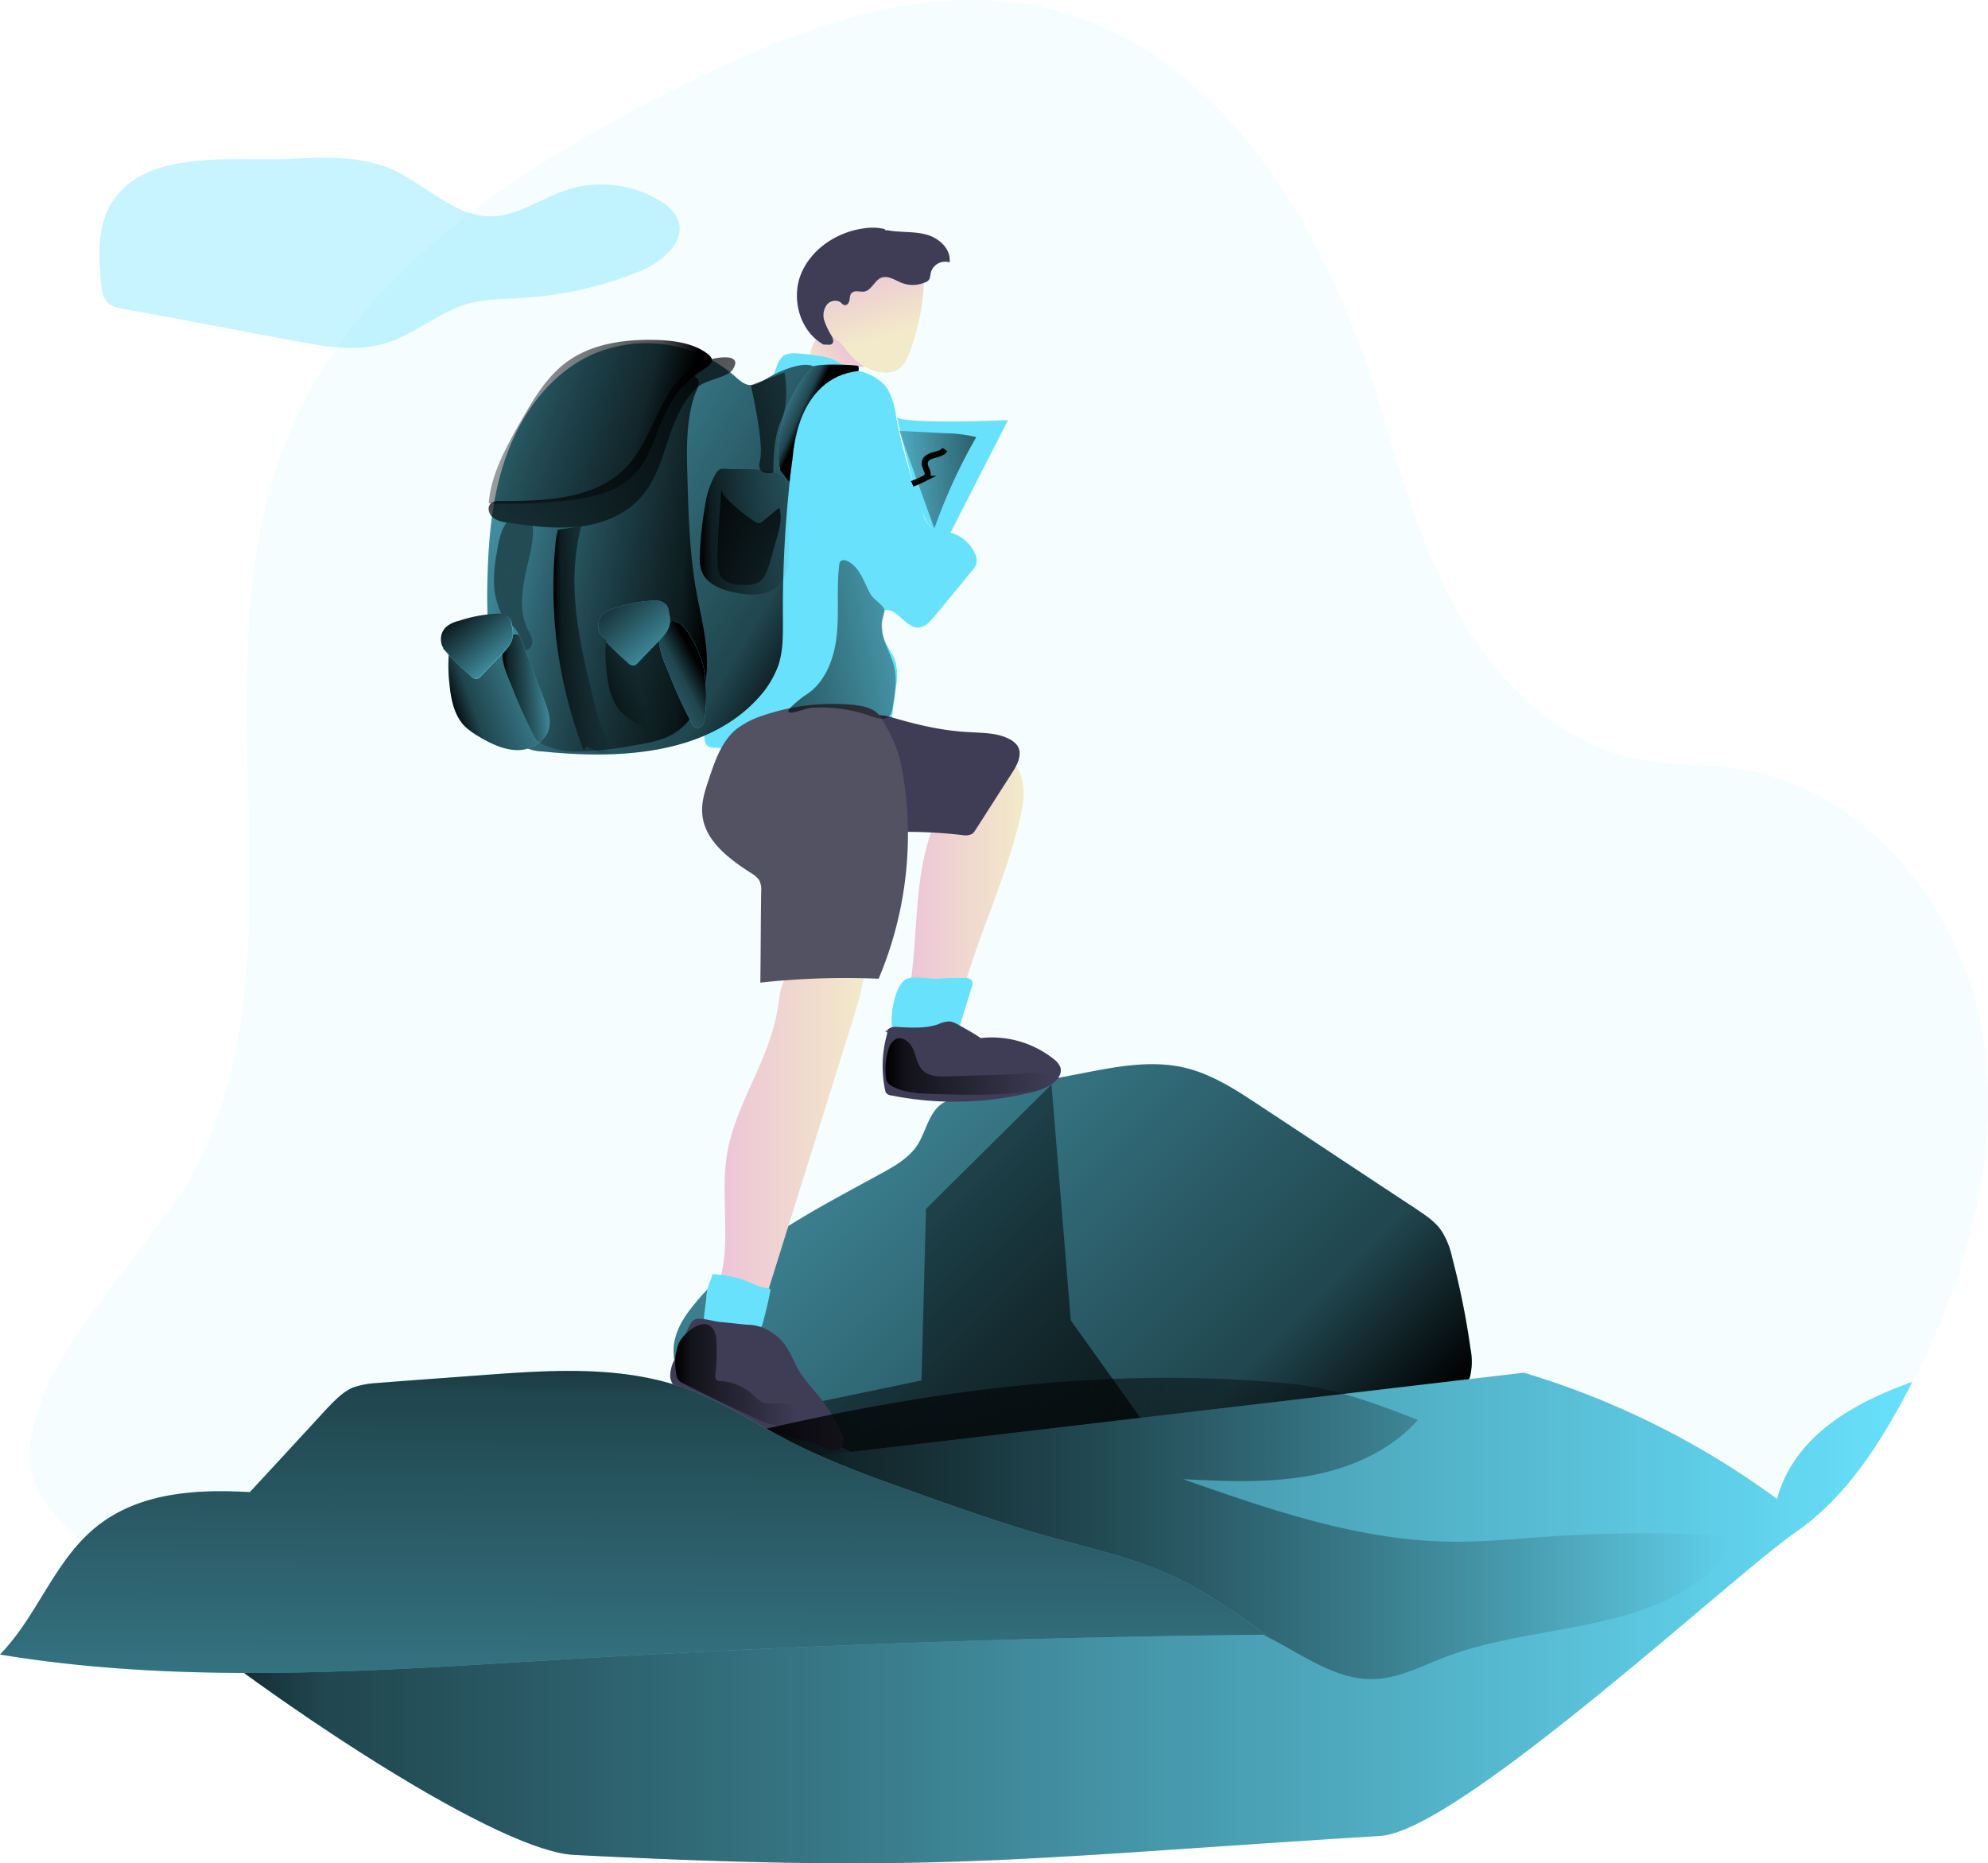 <svg id="Layer_1" data-name="Layer 1" xmlns="http://www.w3.org/2000/svg" xmlns:xlink="http://www.w3.org/1999/xlink" width="510.81" height="478.8" viewBox="0 0 510.81 478.8">
  <defs>
    <linearGradient id="linear-gradient" x1="380.12" y1="402.43" x2="137.99" y2="159.16" gradientUnits="userSpaceOnUse">
      <stop offset="0.01"/>
      <stop offset="0.13" stop-opacity="0.69"/>
      <stop offset="1" stop-opacity="0"/>
    </linearGradient>
    <linearGradient id="linear-gradient-2" x1="356.16" y1="403.88" x2="176.89" y2="223.76" xlink:href="#linear-gradient"/>
    <linearGradient id="linear-gradient-3" x1="276.8" y1="256.45" x2="306.74" y2="256.45" gradientTransform="matrix(1, 0, 0, -1, 0, 490)" gradientUnits="userSpaceOnUse">
      <stop offset="0" stop-color="#ecc4d7"/>
      <stop offset="0.42" stop-color="#efd4d1"/>
      <stop offset="1" stop-color="#f2eac9"/>
    </linearGradient>
    <linearGradient id="linear-gradient-4" x1="228.33" y1="196.6" x2="266.27" y2="196.6" xlink:href="#linear-gradient-3"/>
    <linearGradient id="linear-gradient-5" x1="261.32" y1="398.19" x2="251.37" y2="392.11" xlink:href="#linear-gradient-3"/>
    <linearGradient id="linear-gradient-6" x1="265.89" y1="418.75" x2="271.62" y2="400.71" xlink:href="#linear-gradient-3"/>
    <linearGradient id="linear-gradient-7" x1="64.91" y1="418.77" x2="535.15" y2="418.77" xlink:href="#linear-gradient"/>
    <linearGradient id="linear-gradient-8" x1="227.89" y1="395.76" x2="487.45" y2="395.76" xlink:href="#linear-gradient"/>
    <linearGradient id="linear-gradient-9" x1="259.95" y1="172.53" x2="104.26" y2="79.8" xlink:href="#linear-gradient"/>
    <linearGradient id="linear-gradient-10" x1="227" y1="149.15" x2="171.22" y2="145.64" xlink:href="#linear-gradient"/>
    <linearGradient id="linear-gradient-11" x1="143.85" y1="145.61" x2="202.81" y2="159.63" xlink:href="#linear-gradient"/>
    <linearGradient id="linear-gradient-12" x1="159.01" y1="185.82" x2="204.81" y2="169.79" xlink:href="#linear-gradient"/>
    <linearGradient id="linear-gradient-13" x1="191.53" y1="102.11" x2="252.49" y2="186.53" xlink:href="#linear-gradient"/>
    <linearGradient id="linear-gradient-14" x1="172.85" y1="179.8" x2="184.81" y2="179.8" xlink:href="#linear-gradient"/>
    <linearGradient id="linear-gradient-15" x1="193.78" y1="181.41" x2="227.63" y2="173.81" gradientUnits="userSpaceOnUse">
      <stop offset="0.01"/>
      <stop offset="0.42" stop-opacity="0"/>
    </linearGradient>
    <linearGradient id="linear-gradient-16" x1="223.94" y1="174.1" x2="184.73" y2="195" xlink:href="#linear-gradient"/>
    <linearGradient id="linear-gradient-17" x1="185.95" y1="167.39" x2="200.87" y2="167.39" xlink:href="#linear-gradient"/>
    <linearGradient id="linear-gradient-18" x1="223.57" y1="139.63" x2="247.07" y2="139.63" xlink:href="#linear-gradient"/>
    <linearGradient id="linear-gradient-19" x1="236.35" y1="124.16" x2="235.96" y2="194.94" xlink:href="#linear-gradient"/>
    <linearGradient id="linear-gradient-20" x1="307.47" y1="124.34" x2="261.67" y2="127.49" xlink:href="#linear-gradient"/>
    <linearGradient id="linear-gradient-21" x1="223.37" y1="176.35" x2="309.69" y2="157.97" xlink:href="#linear-gradient"/>
    <linearGradient id="linear-gradient-22" x1="251.2" y1="110.02" x2="236.22" y2="102.96" xlink:href="#linear-gradient"/>
    <linearGradient id="linear-gradient-23" x1="227.54" y1="112.8" x2="275.62" y2="109.36" xlink:href="#linear-gradient"/>
    <linearGradient id="linear-gradient-24" x1="218.04" y1="117.69" x2="136.19" y2="97.09" xlink:href="#linear-gradient"/>
    <linearGradient id="linear-gradient-25" x1="196" y1="149.43" x2="223.33" y2="182.92" gradientUnits="userSpaceOnUse">
      <stop offset="0.01"/>
      <stop offset="1" stop-opacity="0"/>
    </linearGradient>
    <linearGradient id="linear-gradient-26" x1="159.75" y1="158" x2="179.59" y2="182.04" xlink:href="#linear-gradient-25"/>
    <linearGradient id="linear-gradient-27" x1="207.11" y1="323.28" x2="205.39" y2="613.48" xlink:href="#linear-gradient"/>
    <linearGradient id="linear-gradient-28" x1="217.24" y1="356.28" x2="248.96" y2="356.28" xlink:href="#linear-gradient"/>
    <linearGradient id="linear-gradient-29" x1="271.27" y1="277.01" x2="313.89" y2="277.01" xlink:href="#linear-gradient"/>
  </defs>
  <title>Hiking Traveller</title>
  <path d="M535.15,358.09q-1.1,2.16-2.25,4.29c-7,13-15.45,25.82-27.64,34.26-16.57,11.48-86.72,76.91-106.85,78.13-93.61,5.8-113.45,9.66-207.16,4.88-23-1.17-97.18-52.63-126.34-80.27A94.83,94.83,0,0,1,56.07,390C37.37,366.45,81,326.6,92.26,306.58c31.92-56.72.71-131.23,25.51-191.41,17.28-42,58.55-68.71,99.11-89.14,30.29-15.25,64.45-28.77,97.38-20.54C356,16,382,58.05,395.58,98.91c6.71,20,11.59,40.86,21.65,59.56s26.22,35.28,47,39.55c8.74,1.83,17.79,1.32,26.63,2.64,32.33,5,56.62,35.37,62.21,67.59C558.35,298.89,549.33,330.35,535.15,358.09Z" transform="translate(-43.76 -3)" fill="#68e1fd" opacity="0.07" style="isolation: isolate"/>
  <path d="M270.44,304.41c3.35-1.83,6.81-3.86,8.94-7,2.34-3.56,2.95-8.44,6.51-10.88a15.53,15.53,0,0,1,5.29-1.83l31.71-6.1c7.83-1.52,16-3,23.89-1.52s14.74,6.1,21.34,10.47c13.12,8.64,26.23,17.38,39.34,26,2.54,1.73,5.29,3.45,6.91,6.1a20.82,20.82,0,0,1,2.54,6.6,199.84,199.84,0,0,1,4.68,23.28,16.66,16.66,0,0,1,0,6.71c-.51,2.24-1.93,4.07-3.25,5.9-9.46,13.11-18.91,26.12-28.46,39.23-2.14,3.05-4.68,6.2-8.34,6.91-2,.41-4.17-.1-6.2-.5-24.5-4.88-50.32-1.73-74.3-8.54-9-2.54-17.39-6.41-25.82-10.27s-17.08-7.83-25.62-11.79c-14-6.4-43.3-17.79-28.87-37.2C232.73,324,253.46,313.76,270.44,304.41Z" transform="translate(-43.76 -3)" fill="#68e1fd"/>
  <path d="M270.44,304.41c3.35-1.83,6.81-3.86,8.94-7,2.34-3.56,2.95-8.44,6.51-10.88a15.53,15.53,0,0,1,5.29-1.83l31.71-6.1c7.83-1.52,16-3,23.89-1.52s14.74,6.1,21.34,10.47c13.12,8.64,26.23,17.38,39.34,26,2.54,1.73,5.29,3.45,6.91,6.1a20.82,20.82,0,0,1,2.54,6.6,199.84,199.84,0,0,1,4.68,23.28,16.66,16.66,0,0,1,0,6.71c-.51,2.24-1.93,4.07-3.25,5.9-9.46,13.11-18.91,26.12-28.46,39.23-2.14,3.05-4.68,6.2-8.34,6.91-2,.41-4.17-.1-6.2-.5-24.5-4.88-50.32-1.73-74.3-8.54-9-2.54-17.39-6.41-25.82-10.27s-17.08-7.83-25.62-11.79c-14-6.4-43.3-17.79-28.87-37.2C232.73,324,253.46,313.76,270.44,304.41Z" transform="translate(-43.76 -3)" fill="url(#linear-gradient)"/>
  <path d="M239.33,366.31l41.21-8.58,1.15-44.08,32.25-32,4.95,60.63L363,404.09s-68.12-5.15-81.85-16.6S239.33,366.31,239.33,366.31Z" transform="translate(-43.76 -3)" fill="url(#linear-gradient-2)"/>
  <path d="M306.32,203.17c.92,3.35.31,6.91-.51,10.27-3.66,15.65-10.87,30.18-15,45.64-.71,2.64-1.32,5.38-2.95,7.52s-4.57,3.66-7.11,2.74a6.5,6.5,0,0,1-3.77-5.28,22.38,22.38,0,0,1,.51-6.81c1.83-11.29,1.32-23,3.76-34.16,1.53-7,4.48-14,9.25-19.51C295,198.49,303.47,193.11,306.32,203.17Z" transform="translate(-43.76 -3)" fill="url(#linear-gradient-3)"/>
  <path d="M230.59,299.43c-1.83,10.77,1.12,22.26-1.93,32.73a4,4,0,0,0-.2,2.44,3,3,0,0,0,1.73,1.42,19.22,19.22,0,0,0,7.11,1.83,3.46,3.46,0,0,0,2.44-.51,4.82,4.82,0,0,0,1.22-2.13q10.83-34.6,21.65-69.22c1.73-5.59,3.46-11.29,3.66-17.08,0,.1-16.57,2-18.4,3.15-3.76,2.34-3.66,6.71-4.37,10.57C241.27,275.75,232.83,286.52,230.59,299.43Z" transform="translate(-43.76 -3)" fill="url(#linear-gradient-4)"/>
  <path d="M254.89,88a2.64,2.64,0,0,1,.91-.91,2.79,2.79,0,0,1,1.63-.1c2.13.4,3.76,2.13,5.18,3.76A14.33,14.33,0,0,1,266,96.54c0,.2.1.41,0,.51a.79.79,0,0,1-.51.2c-3,.31-10,.92-12.61-.91S253.57,89.83,254.89,88Z" transform="translate(-43.76 -3)" fill="url(#linear-gradient-5)"/>
  <path d="M277.55,93.29c-.61,1.73-1.42,3.56-2.94,4.57-1.93,1.32-4.58,1-6.81.21a14.62,14.62,0,0,1-6.1-4.48,25.83,25.83,0,0,0-2.54-3,24.46,24.46,0,0,1-2-1.52,6,6,0,0,1-1.72-6,4.14,4.14,0,0,1,1.83-2.34,2.45,2.45,0,0,1,2.74.41,26.46,26.46,0,0,1,1.22-7.93,9.1,9.1,0,0,1,2.64-4.47,9.2,9.2,0,0,1,4.37-1.42c4.58-.72,12.71-1.63,12.91,4.67A55.72,55.72,0,0,1,277.55,93.29Z" transform="translate(-43.76 -3)" fill="url(#linear-gradient-6)"/>
  <path d="M255.4,91.56c-6.1-3.35-8.44-11.79-5.8-18.2s9.25-10.77,16.16-11.68a13.54,13.54,0,0,1,5.39.2c-.2.3.31.3.71.3,3.26.61,6.71.21,10,1.12s6.31,3.76,5.9,7.12a3.82,3.82,0,0,0-4.88,2.84,6,6,0,0,1-.3,1.43,1.94,1.94,0,0,1-1.22.91,7.92,7.92,0,0,1-5.9.1c-1.73-.71-3.56-2-5.29-1.32s-2.54,3.36-4.47,3.56c-1,.1-2.23-.41-3.05.3-.51.41-.51,1.22-.61,1.83s-.51,1.43-1.22,1.33c-.4,0-.81-.41-1.12-.72a2.69,2.69,0,0,0-3.65.92,4.48,4.48,0,0,0-.41,4,18.65,18.65,0,0,0,1.83,3.76,3.39,3.39,0,0,1,.4,1.32C257.63,92,256.51,91.46,255.4,91.56Z" transform="translate(-43.76 -3)" fill="#3f3d56"/>
  <path d="M243.4,97.05a5.77,5.77,0,0,1,1.83-2.75,6.34,6.34,0,0,1,3.05-.5c2.13.1,4.17.4,6.3.71a15.32,15.32,0,0,1,3.15.81,21.66,21.66,0,0,1,4.88,3.05,75.12,75.12,0,0,0-9.65,1c-2.75.5-5.39,1.52-8.14,1.93C241.27,101.93,242.49,99.39,243.4,97.05Z" transform="translate(-43.76 -3)" fill="#68e1fd"/>
  <path d="M222.66,126.63a87.59,87.59,0,0,0-2.23,10.16c-1.83,10.07-3.66,20-5.49,30.09-.61,3.15-.92,6.81,1.52,8.84,1.33,1.12,3.16,1.43,4.88,1.83a3.2,3.2,0,0,1,1.53.82,4,4,0,0,1,.51,1.62c.5,4.27.91,8.54,1.42,12.81a3,3,0,0,0,.51,1.63,2.74,2.74,0,0,0,2.13.71,121.12,121.12,0,0,0,43.91-6,2.9,2.9,0,0,0,1.33-.81,2.09,2.09,0,0,0,.3-1.12c.31-2.64.71-5.18,1-7.83a14.69,14.69,0,0,0-.1-6.3c-.61-2.13-2.24-3.86-3-5.89a9.4,9.4,0,0,1,.3-7.42c3.25-.41,5.18,4.57,8.54,4.47,1.73-.1,2.95-1.43,4.07-2.75,3.25-4,6.6-7.93,9.86-12a3.78,3.78,0,0,0,1-1.73,3.74,3.74,0,0,0-.3-2.34,9.7,9.7,0,0,0-6.51-5.59c-1.63-.4-3.56-.4-4.88-1.42a6.66,6.66,0,0,1-2.13-3.76c-2.65-8-5.29-16.16-6.81-24.5a19.64,19.64,0,0,0-2-6.81c-1.72-2.95-5.08-4.57-8.43-5.18a31.11,31.11,0,0,0-10.17.51c-3.56.61-8.64.71-11.69,2.54a50.23,50.23,0,0,0-19,25.41Z" transform="translate(-43.76 -3)" fill="#68e1fd"/>
  <path d="M274.2,110.26c2.54,1.83,28.56.71,28.56.71L288,139.84s-3.54.22-5.08-1.42S279.88,134.54,274.2,110.26Z" transform="translate(-43.76 -3)" fill="#68e1fd"/>
  <path d="M293.51,191.17c3.36.21,6.81.21,9.76,1.83a5.6,5.6,0,0,1,2,1.73c1.22,2.14-.1,4.78-1.42,6.81-3.15,4.88-6.3,9.86-9.45,14.74a6.32,6.32,0,0,1-.71.92,3.74,3.74,0,0,1-2.54.4,124.74,124.74,0,0,0-26.13-.3c-2.64-3.56-5.28-7.22-6.81-11.39s-1.83-9,.31-13a12.32,12.32,0,0,1,14-5.69C279.38,189.24,286,190.87,293.51,191.17Z" transform="translate(-43.76 -3)" fill="#3f3d56"/>
  <path d="M226.83,330.43a23.89,23.89,0,0,1-1,2.85,12.74,12.74,0,0,0-.61,3.45c-.21,1.63-.41,3.26-.61,5a3.13,3.13,0,0,0,.1,1.73c.3.61.91.82,1.52,1.12,2.85,1,6.1.92,9.15.92,1.42,0,3-.21,3.86-1.33a3.83,3.83,0,0,0,.61-1.52c.71-2.64,1.32-5.18,1.83-7.83,0-.2.1-.51-.1-.61a.77.77,0,0,0-.51-.2c-2.54-.2-4.37-1.53-6.6-2.24A29.47,29.47,0,0,0,226.83,330.43Z" transform="translate(-43.76 -3)" fill="#68e1fd"/>
  <path d="M217.07,352.39a9.18,9.18,0,0,0-1.11,4.37c.3,2.64,2.84,4.27,5.18,5.59a106.48,106.48,0,0,0,29,10.88,16.27,16.27,0,0,1,3.25.81,25.89,25.89,0,0,0,3.56,1.52c1.22.31,2.85,0,3.35-1.22a3.72,3.72,0,0,0-.4-3.25,44.06,44.06,0,0,0-5.9-9.55,56.89,56.89,0,0,1-4.78-6c-1.21-2-2-4.27-3.25-6.2a12.31,12.31,0,0,0-4-4,11.21,11.21,0,0,0-6.2-1.93c-2.34-.2-4.68-.51-7.12-.71-1.62-.2-4.17-1-5.79-.81-1.83.3-2.24,2.64-3,4.06S217.07,350.56,217.07,352.39Z" transform="translate(-43.76 -3)" fill="#3f3d56"/>
  <path d="M291.68,254.3a2.14,2.14,0,0,1,1.73.61,1.91,1.91,0,0,1,0,1.83q-1.68,5.49-3.35,11a4,4,0,0,1-.71,1.42,3.73,3.73,0,0,1-2,.91,38.39,38.39,0,0,1-9.65.51A7.66,7.66,0,0,1,275,270c-1.83-1-2.23-3.45-2.13-5.49.1-2.74,1.22-9.15,4.17-10.06,1.83-.61,5.08,0,7.11.1C286.6,254.3,289.14,254.3,291.68,254.3Z" transform="translate(-43.76 -3)" fill="#68e1fd"/>
  <path d="M295.75,269.75c-1.93-1.32-4-2.44-6-3.56a5.81,5.81,0,0,0-1.83-.71,6.7,6.7,0,0,0-3.05.71c-3.25,1.12-6.91.92-10.36.71a5.05,5.05,0,0,0-1.73.1c-.51.21-1.12.61-1.22,1.12-.31.21-.41-.4-.1-.2s.3.61.2.91a30.28,30.28,0,0,0-.51,14.13c.1.31.1.71.31.92a2,2,0,0,0,1.32.61,82.59,82.59,0,0,0,35.27-.61,17.25,17.25,0,0,0,5.89-2.24c1.53-1,2.85-2.74,2.24-4.47a5.07,5.07,0,0,0-1.63-2A25.62,25.62,0,0,0,295.75,269.75Z" transform="translate(-43.76 -3)" fill="#3f3d56"/>
  <path d="M535.15,358.09q-1.1,2.16-2.25,4.29c-7,13-15.45,25.82-27.64,34.26-16.57,11.48-86.72,76.91-106.85,78.13-93.61,5.8-113.45,9.66-207.16,4.88-23-1.17-97.18-52.63-126.34-80.27l370.4-43.64a213.33,213.33,0,0,1,65.06,32.43C504.63,372.49,519.23,363.72,535.15,358.09Z" transform="translate(-43.76 -3)" fill="#68e1fd"/>
  <path d="M535.15,358.09q-1.1,2.16-2.25,4.29c-7,13-15.45,25.82-27.64,34.26-16.57,11.48-86.72,76.91-106.85,78.13-93.61,5.8-113.45,9.66-207.16,4.88-23-1.17-97.18-52.63-126.34-80.27l370.4-43.64a213.33,213.33,0,0,1,65.06,32.43C504.63,372.49,519.23,363.72,535.15,358.09Z" transform="translate(-43.76 -3)" fill="url(#linear-gradient-7)"/>
  <path d="M408.07,367.88c-7.13,8.05-17.59,12.54-28.18,14.4s-21.43,1.35-32.17.81c22.4,7.87,45.3,15.82,69,16.08,8.3.1,16.58-.76,24.87-1.32a352.37,352.37,0,0,1,45.61-.16c1.05,4.08-2.16,8-5.48,10.57-18.61,14.48-45,12.23-67,20.69-5.84,2.25-11.58,5.31-17.83,5.52-8.66.31-16.41-4.82-24-9-22.39-12.47-47.84-18.15-73-23-25.5-4.89-52.55-9.72-72-26.87,3.27-3.17,7.93-4.36,12.37-5.38,44.27-10.2,90.09-16.2,135.5-11.59C386.82,359.73,397.7,363.81,408.07,367.88Z" transform="translate(-43.76 -3)" fill="url(#linear-gradient-8)"/>
  <path d="M247.47,120.22A300.08,300.08,0,0,0,244.93,162c0,4.07.1,8.24-1.22,12.1a25.17,25.17,0,0,1-4.88,8c-13.22,14.84-35.88,16.06-55.6,14a11.43,11.43,0,0,1-5.49-1.53c-2-1.32-3.05-3.66-3.87-5.89-4.57-12.51-5.28-26.13-4.77-39.55.4-10.67,1.62-21.44,5.69-31.41s11.08-18.9,20.84-23.48a34.73,34.73,0,0,1,36.89,5.39c1.22,1.12,2.55,2.34,4.17,2.34,1.43,0,2.75-.92,4-1.63,4.16-2.54,13.52-6.5,13.92-.2.1,2.24-3.56,6.4-4.37,8.54A45.32,45.32,0,0,0,247.47,120.22Z" transform="translate(-43.76 -3)" fill="#68e1fd"/>
  <path d="M247.47,120.22A300.08,300.08,0,0,0,244.93,162c0,4.07.1,8.24-1.22,12.1a25.17,25.17,0,0,1-4.88,8c-13.22,14.84-35.88,16.06-55.6,14a11.43,11.43,0,0,1-5.49-1.53c-2-1.32-3.05-3.66-3.87-5.89-4.57-12.51-5.28-26.13-4.77-39.55.4-10.67,1.62-21.44,5.69-31.41s11.08-18.9,20.84-23.48a34.73,34.73,0,0,1,36.89,5.39c1.22,1.12,2.55,2.34,4.17,2.34,1.43,0,2.75-.92,4-1.63,4.16-2.54,13.52-6.5,13.92-.2.1,2.24-3.56,6.4-4.37,8.54A45.32,45.32,0,0,0,247.47,120.22Z" transform="translate(-43.76 -3)" fill="url(#linear-gradient-9)"/>
  <path d="M225.39,174.53c-.23,6.72-3,13.85-8.83,17.17-2.88,1.64-6.21,2.21-9.48,2.76a88.57,88.57,0,0,1-14.85,1.64,19.36,19.36,0,0,1-9.15-1.87c-3.94-2.1-6.42-6.14-8.51-10.08a36.59,36.59,0,0,1-3.32-7.88,41.87,41.87,0,0,1-.87-11c.09-8.27.32-16.58,1.86-24.71a69.55,69.55,0,0,1,2.09-8.21A126.86,126.86,0,0,0,190,131.5c5.77-.7,11.84-2,16.06-6,5.7-5.39,6.5-14.2,11-20.61a27.23,27.23,0,0,1,5.06-5.28c2.34,1.44.66,3-.19,5.89-1.93,6.49-1.73,13.4-1.54,20.1.27,9.69.55,19.41,2.21,29C223.8,161.21,225.62,167.81,225.39,174.53Z" transform="translate(-43.76 -3)" fill="url(#linear-gradient-10)"/>
  <path d="M179.25,164.49c.57,1.19,1.33,2.38,1.26,3.69a2.28,2.28,0,0,1-1.7,2c-.19-.48-.37-1-.57-1.48a27,27,0,0,0-1.11-2.53,2.17,2.17,0,0,0-1.73.08c-2.28-3.87-4.27-7.93-4.67-12.36a37.15,37.15,0,0,1,.7-8.92c.42-2.58.88-5.24,2.3-7.42a3.09,3.09,0,0,1,.26-.37h.09c2.17.32,4.35.64,6.51.87.52,3.75-.93,8.28-1.66,11.73C177.89,154.68,177.13,160,179.25,164.49Z" transform="translate(-43.76 -3)" fill="url(#linear-gradient-11)"/>
  <path d="M184.75,190.46a5.13,5.13,0,0,1-.27.78,6.63,6.63,0,0,1-1.73,2.31,9.31,9.31,0,0,1-6.23,2.2c-3.46-.1-6.81-1.73-9.86-3.56a23.49,23.49,0,0,1-3.26-2.34c-2.94-2.84-3.76-7.11-4.16-11.18a39.68,39.68,0,0,1-.17-7.39c-.49-.54-1-1.09-1.46-1.65l17.65-6a9.1,9.1,0,0,1,1.87,2.57,27,27,0,0,1,1.11,2.53c1.83,4.78,3.56,9.45,5.39,14.23a23.09,23.09,0,0,1,1.18,3.85A7.59,7.59,0,0,1,184.75,190.46Z" transform="translate(-43.76 -3)" fill="#68e1fd"/>
  <path d="M184.75,190.46a5.13,5.13,0,0,1-.27.78,6.63,6.63,0,0,1-1.73,2.31,9.31,9.31,0,0,1-6.23,2.2c-3.46-.1-6.81-1.73-9.86-3.56a23.49,23.49,0,0,1-3.26-2.34c-2.94-2.84-3.76-7.11-4.16-11.18a39.68,39.68,0,0,1-.17-7.39c-.49-.54-1-1.09-1.46-1.65l17.65-6a9.1,9.1,0,0,1,1.87,2.57,27,27,0,0,1,1.11,2.53c1.83,4.78,3.56,9.45,5.39,14.23a23.09,23.09,0,0,1,1.18,3.85A7.59,7.59,0,0,1,184.75,190.46Z" transform="translate(-43.76 -3)" fill="url(#linear-gradient-12)"/>
  <path d="M232,98c-1.32,2-6.81,2.54-9,4.48-2.84,2.54-4.88,6.3-6.3,10.06-2.44,6.3-3.76,13.32-8.34,18.3-4.06,4.57-10.16,6.91-16.16,7.52a55.06,55.06,0,0,1-11.68-.25c-2.16-.23-4.34-.55-6.51-.87H174a6.55,6.55,0,0,1-3.78-1.41c-1-1-1.32-2.75-.2-3.56a3.33,3.33,0,0,1,2.24-.51c11.59,0,24.49-.41,32.42-8.74,4.78-5,6.81-12,10.37-18,2.14-3.66,5.29-7.22,9.25-9C226.43,95,235.17,93.19,232,98Z" transform="translate(-43.76 -3)" fill="url(#linear-gradient-13)"/>
  <path d="M159.24,170c0,.16-.05.33-.07.5" transform="translate(-43.76 -3)" fill="none" stroke="#000" stroke-miterlimit="10" stroke-width="1.03"/>
  <path d="M184.81,186.79c-.05,1.3-.14,2.6-.26,3.88,0,.19-.05.37-.07.57a3.51,3.51,0,0,1-.64,1.66,1.61,1.61,0,0,1-1.09.65,1.24,1.24,0,0,1-.95-.24,3.49,3.49,0,0,1-.51-.71,115.46,115.46,0,0,1-5.69-12.4c-1.22-3.15-3.86-8.14-2.23-11.49a5,5,0,0,1,2-2.45,2.17,2.17,0,0,1,1.73-.08,27,27,0,0,1,1.11,2.53c.2.5.38,1,.57,1.48,1.62,4.27,3.19,8.47,4.82,12.75A23.09,23.09,0,0,1,184.81,186.79Z" transform="translate(-43.76 -3)" fill="url(#linear-gradient-14)"/>
  <path d="M199.59,166.58c0,.16-.05.32-.07.49" transform="translate(-43.76 -3)" fill="none" stroke="#000" stroke-miterlimit="10" stroke-width="1.03"/>
  <path d="M215.61,160.15a13.48,13.48,0,0,1,3,5.1c1.83,4.78,3.56,9.46,5.39,14.24.91,2.43,1.83,5.08,1.11,7.52-.91,3.35-4.77,5.38-8.23,5.28s-6.81-1.73-9.86-3.55a24.51,24.51,0,0,1-3.25-2.34c-2.95-2.85-3.76-7.12-4.17-11.18a39.81,39.81,0,0,1-.16-7.39c-.5-.54-1-1.09-1.47-1.66" transform="translate(-43.76 -3)" fill="url(#linear-gradient-15)"/>
  <path d="M221.65,189.14a2.86,2.86,0,0,0,.51.71,1.47,1.47,0,0,0,2-.4,4.16,4.16,0,0,0,.71-2.24,43.63,43.63,0,0,0-.3-12.6c-.61-3.26-6.71-18-10.88-9.36-1.63,3.36,1,8.34,2.24,11.49A121.51,121.51,0,0,0,221.65,189.14Z" transform="translate(-43.76 -3)" fill="#68e1fd"/>
  <path d="M221.65,189.14a2.86,2.86,0,0,0,.51.71,1.47,1.47,0,0,0,2-.4,4.16,4.16,0,0,0,.71-2.24,43.63,43.63,0,0,0-.3-12.6c-.61-3.26-6.71-18-10.88-9.36-1.63,3.36,1,8.34,2.24,11.49A121.51,121.51,0,0,0,221.65,189.14Z" transform="translate(-43.76 -3)" fill="url(#linear-gradient-16)"/>
  <path d="M193.09,138.22a55.43,55.43,0,0,0-1.63,10.87c-.61,11.18,2,22.26,4.67,33.14,1,4.07,1.94,8.13,4.17,11.69a2.78,2.78,0,0,1,.51,1.93c-.3.61-1.12.71-1.83.71-1.63,0-3-1.32-4.67-1.73-.21.41-.31.72-.51,1.12a116.56,116.56,0,0,1-7.32-53.06,23.37,23.37,0,0,1,.61-3.76" transform="translate(-43.76 -3)" fill="url(#linear-gradient-17)"/>
  <path d="M230.19,123.48a3.35,3.35,0,0,0-1.43.1,3.17,3.17,0,0,0-1,1,22.9,22.9,0,0,0-2.85,8.53,88.44,88.44,0,0,0-1.32,12.61,9.8,9.8,0,0,0,.41,3.86c1.11,3.46,5.08,5,8.64,5.69,3.76.82,8.13.92,11-1.73s3.05-7,3.05-10.87c0-4.27,1.73-13.72-1.83-17.08C241.77,122.87,234,123.78,230.19,123.48Z" transform="translate(-43.76 -3)" fill="url(#linear-gradient-18)"/>
  <path d="M244,133.44c-1.32,1.12-2.74,2.23-4.06,3.35a1.78,1.78,0,0,1-1.12.61,2.09,2.09,0,0,1-1.32-.51,40.53,40.53,0,0,1-6.92-5.69c-.81-.81-1.62-1.93-1.42-3-.41,6.41-1.12,12.81-1,19.32a6.39,6.39,0,0,0,.61,3.35c1.12,2,3.76,2.44,6.1,2.44a7.54,7.54,0,0,0,3.66-.61c1.73-1,2.34-3.05,2.95-4.88.61-2,1.12-4,1.73-6a31.46,31.46,0,0,0,1-4.16A9.5,9.5,0,0,0,244,133.44Z" transform="translate(-43.76 -3)" fill="url(#linear-gradient-19)"/>
  <path d="M168,58.49c7.63.92,14.44-4.47,21.76-6.81a29,29,0,0,1,23.68,3,10.43,10.43,0,0,1,4.47,4.68c2.34,5.79-4.27,11.18-10.16,13.52a95.85,95.85,0,0,1-30.09,6.7c-4.68.31-9.35.21-13.82,1.53-7.42,2.13-13.42,7.72-20.74,10-7.83,2.44-16.16.92-24.19-.61C104.47,87.77,90,85,75.5,82.38c-1.52-.31-3.15-.61-4.16-1.73-1.22-1.22-1.43-3.25-1.63-5-.61-7.12-1-14.94,3-20.94,9-13.72,31.92-10.16,45.94-10.88,8.34-.4,15.76-.81,24,1.94C151.44,48.94,158.86,57.48,168,58.49Z" transform="translate(-43.76 -3)" fill="#68e1fd" opacity="0.37"/>
  <path d="M274.81,113.72l11.79.61a34.16,34.16,0,0,1,8,1,143,143,0,0,0-10.77,23.48" transform="translate(-43.76 -3)" fill="url(#linear-gradient-20)"/>
  <path d="M278.16,127.34c1-.41,2-.81,3-1.32a2.51,2.51,0,0,0,.82-.61c.61-1-.71-2.24-.61-3.46s1.32-1.73,2.34-2,2.23-.51,2.84-1.42" transform="translate(-43.76 -3)" fill="none" stroke="#000" stroke-miterlimit="10" stroke-width="1.54"/>
  <path d="M269.52,254.5a201.4,201.4,0,0,0-30.39,1c.1-7.83.1-15.66.21-23.48a5.28,5.28,0,0,0-.51-2.85,6.47,6.47,0,0,0-1.93-1.73c-5.9-3.76-12.3-8.54-12.71-15.55-.2-2.85.71-5.69,1.63-8.44,1.62-4.88,3.35-10.06,7.31-13.21a22.64,22.64,0,0,1,6.61-3.35,55.4,55.4,0,0,1,23.38-2.75c2.64.31,5.59.92,7,3.25,2.75,4.58,4.38,7.83,5.39,13.22a91,91,0,0,1,1.53,18.19A95.13,95.13,0,0,1,269.52,254.5Z" transform="translate(-43.76 -3)" fill="#525263"/>
  <path d="M261.69,147.27c-.63-.34-1.52-.51-2,0a1.77,1.77,0,0,0-.3.93c-.72,6,0,12.1-.64,18.11s-3,12.33-8.21,15.44c-.63.39-4.16,3.19-4.23,3.93-.12,1.3,4.51-.7,5.81-.79a37.71,37.71,0,0,1,15.51,2.17c1.59.58,3.66,1.15,4.75-.14a4,4,0,0,0,.7-1.93c.64-3.6,1.27-7.32.39-10.86-.64-2.56-2.05-4.87-2.69-7.42a12.74,12.74,0,0,1-.39-3.48c0-.91.84-3,.56-3.73-.39-1.06-2.71-2.5-3.43-3.7C265.82,152.92,264.9,149,261.69,147.27Z" transform="translate(-43.76 -3)" fill="url(#linear-gradient-21)"/>
  <path d="M247.47,120.22s.83-20.17,16.86-21.88c0,0,.28-1.15-.2-1.34s-10.78-.76-11.73.38S241.52,109,244.2,123.9l2.38,3.06Z" transform="translate(-43.76 -3)" fill="#68e1fd"/>
  <path d="M247.47,120.22s.83-20.17,16.86-21.88c0,0,.28-1.15-.2-1.34s-10.78-.76-11.73.38S241.52,109,244.2,123.9l2.38,3.06Z" transform="translate(-43.76 -3)" fill="url(#linear-gradient-22)"/>
  <path d="M236.69,102s3.5,15,2.35,19.3,3.44,3.15,3.44,3.15-.29-8.59,2-13.46.86-12.3.86-12.3Z" transform="translate(-43.76 -3)" fill="url(#linear-gradient-23)"/>
  <path d="M223.26,98.77c-.36.28-.73.57-1.09.87a27.23,27.23,0,0,0-5.06,5.28c-4.51,6.41-5.31,15.22-11,20.61-4.22,4-10.29,5.27-16.06,6a126.86,126.86,0,0,1-15.71.89c-1.67,0-3.33,0-5-.12.62-7.53,4.46-14.38,8.21-21,3.24-5.64,6.61-11.47,11.87-15.31,6-4.38,13.7-5.66,21.11-5.66,4.91,0,10.95.47,15,3.56C228.43,96.11,225.29,97.22,223.26,98.77Z" transform="translate(-43.76 -3)" fill="url(#linear-gradient-24)"/>
  <path d="M215.85,163.32c-.3,1.73-1.62,3.15-2.84,4.48-1.83,1.83-3.56,3.65-5.29,5.48a2.36,2.36,0,0,1-1,.72,1.78,1.78,0,0,1-1.53-.61,77.23,77.23,0,0,1-5.75-5.56c0-.26,0-.51.09-.76a2.37,2.37,0,0,1-.13.32,3.8,3.8,0,0,1-1.93-3.36,4.06,4.06,0,0,1,1.62-3.55,7.72,7.72,0,0,1,2.95-1.32,35,35,0,0,1,9.76-1.83,3.75,3.75,0,0,1,3.25,1.22,3.36,3.36,0,0,1,.57,1.6,1.85,1.85,0,0,1,0,.23A7.15,7.15,0,0,1,215.85,163.32Z" transform="translate(-43.76 -3)" fill="#68e1fd"/>
  <path d="M215.85,163.32c-.3,1.73-1.62,3.15-2.84,4.48-1.83,1.83-3.56,3.65-5.29,5.48a2.36,2.36,0,0,1-1,.72,1.78,1.78,0,0,1-1.53-.61,77.23,77.23,0,0,1-5.75-5.56c0-.26,0-.51.09-.76a2.37,2.37,0,0,1-.13.32,3.8,3.8,0,0,1-1.93-3.36,4.06,4.06,0,0,1,1.62-3.55,7.72,7.72,0,0,1,2.95-1.32,35,35,0,0,1,9.76-1.83,3.75,3.75,0,0,1,3.25,1.22,3.36,3.36,0,0,1,.57,1.6,1.85,1.85,0,0,1,0,.23A7.15,7.15,0,0,1,215.85,163.32Z" transform="translate(-43.76 -3)" fill="url(#linear-gradient-25)"/>
  <path d="M175.5,166.78c-.3,1.73-1.63,3.15-2.85,4.47-1.83,1.83-3.55,3.66-5.28,5.49a2.29,2.29,0,0,1-1,.71,1.72,1.72,0,0,1-1.52-.61,77.36,77.36,0,0,1-5.76-5.56c0-.25.05-.51.1-.75l-.14.32a3.81,3.81,0,0,1-1.93-3.36,4.13,4.13,0,0,1,1.63-3.56,7.81,7.81,0,0,1,3-1.32,35.4,35.4,0,0,1,9.75-1.83,3.8,3.8,0,0,1,3.26,1.22,3.66,3.66,0,0,1,.57,1.61,2.07,2.07,0,0,1,0,.22A7.38,7.38,0,0,1,175.5,166.78Z" transform="translate(-43.76 -3)" fill="#68e1fd"/>
  <path d="M175.45,166.71c-.3,1.73-1.62,3.15-2.84,4.47-1.83,1.83-3.56,3.66-5.29,5.49a2.31,2.31,0,0,1-1,.71,1.74,1.74,0,0,1-1.52-.61,77.23,77.23,0,0,1-5.75-5.56c0-.25.05-.51.09-.75a2.88,2.88,0,0,1-.13.31,3.8,3.8,0,0,1-1.94-3.35,4.11,4.11,0,0,1,1.63-3.56,7.65,7.65,0,0,1,2.95-1.32,35.4,35.4,0,0,1,9.76-1.83,3.75,3.75,0,0,1,3.25,1.22,3.43,3.43,0,0,1,.57,1.61,2.07,2.07,0,0,1,0,.22A7.2,7.2,0,0,1,175.45,166.71Z" transform="translate(-43.76 -3)" fill="url(#linear-gradient-26)"/>
  <path d="M103.23,391.52c8.23-8.84,16.36-17.68,24.6-26.63,1.93-2,4-4.17,6.5-5.29a22.4,22.4,0,0,1,6.41-1.21c8.84-.72,17.79-1.33,26.63-2,17.79-1.32,36.29-2.64,53.06,3.56,9.55,3.46,18,9.25,27,13.82,9.45,4.78,19.41,8.44,29.37,12,12,4.27,24.09,8.64,36.39,12.09,10.68,3.05,21.65,5.39,31.72,10.07,8.64,4,16.46,9.65,24.29,15.14q-90.11.92-180,6.31c-48.48,2.94-97.58,6.7-145.46-1.22,9.66-9.86,14-24.2,24.81-32.84,13.52-10.87,32.73-9.75,50-8" transform="translate(-43.76 -3)" fill="#68e1fd"/>
  <path d="M103.23,391.52c8.23-8.84,16.36-17.68,24.6-26.63,1.93-2,4-4.17,6.5-5.29a22.4,22.4,0,0,1,6.41-1.21c8.84-.72,17.79-1.33,26.63-2,17.79-1.32,36.29-2.64,53.06,3.56,9.55,3.46,18,9.25,27,13.82,9.45,4.78,19.41,8.44,29.37,12,12,4.27,24.09,8.64,36.39,12.09,10.68,3.05,21.65,5.39,31.72,10.07,8.64,4,16.46,9.65,24.29,15.14q-90.11.92-180,6.31c-48.48,2.94-97.58,6.7-145.46-1.22,9.66-9.86,14-24.2,24.81-32.84,13.52-10.87,32.73-9.75,50-8" transform="translate(-43.76 -3)" fill="url(#linear-gradient-27)"/>
  <path d="M227,344.51a6.41,6.41,0,0,1,.86,3.46,49.46,49.46,0,0,1-.27,8.07c-.07.57-.1,1.25.35,1.6a1.81,1.81,0,0,0,1,.24,13.88,13.88,0,0,1,8.62,3.81,6.71,6.71,0,0,0,2.37,1.82,6.39,6.39,0,0,0,2.39.11,15.77,15.77,0,0,1,5.11.6,2.52,2.52,0,0,1,1.16.59c.75.77.35,2.11-.4,2.88a6,6,0,0,1-5.06,1.54,17.22,17.22,0,0,1-5.18-1.74q-9.39-4.31-18.61-9a3.54,3.54,0,0,1-1.19-.81,3.45,3.45,0,0,1-.67-1.88,14.3,14.3,0,0,1,.67-7.57C219.2,345.74,224.6,341,227,344.51Z" transform="translate(-43.76 -3)" fill="url(#linear-gradient-28)"/>
  <path d="M287.29,279.59c-2.26.08-4.81.06-6.42-1.53-1.4-1.37-1.67-3.49-2.41-5.3s-2.67-3.57-4.47-2.79a4.08,4.08,0,0,0-1.93,2.68,16.86,16.86,0,0,0-.69,7,3.36,3.36,0,0,0,.45,1.52,3.2,3.2,0,0,0,1.15.94c3.1,1.72,6.79,1.86,10.33,2,8.8.26,17.67.52,26.36-.88a5.5,5.5,0,0,0,3.61-1.61c3.35-4.29-7.86-2.59-9.36-2.54Z" transform="translate(-43.76 -3)" fill="url(#linear-gradient-29)"/>
</svg>
